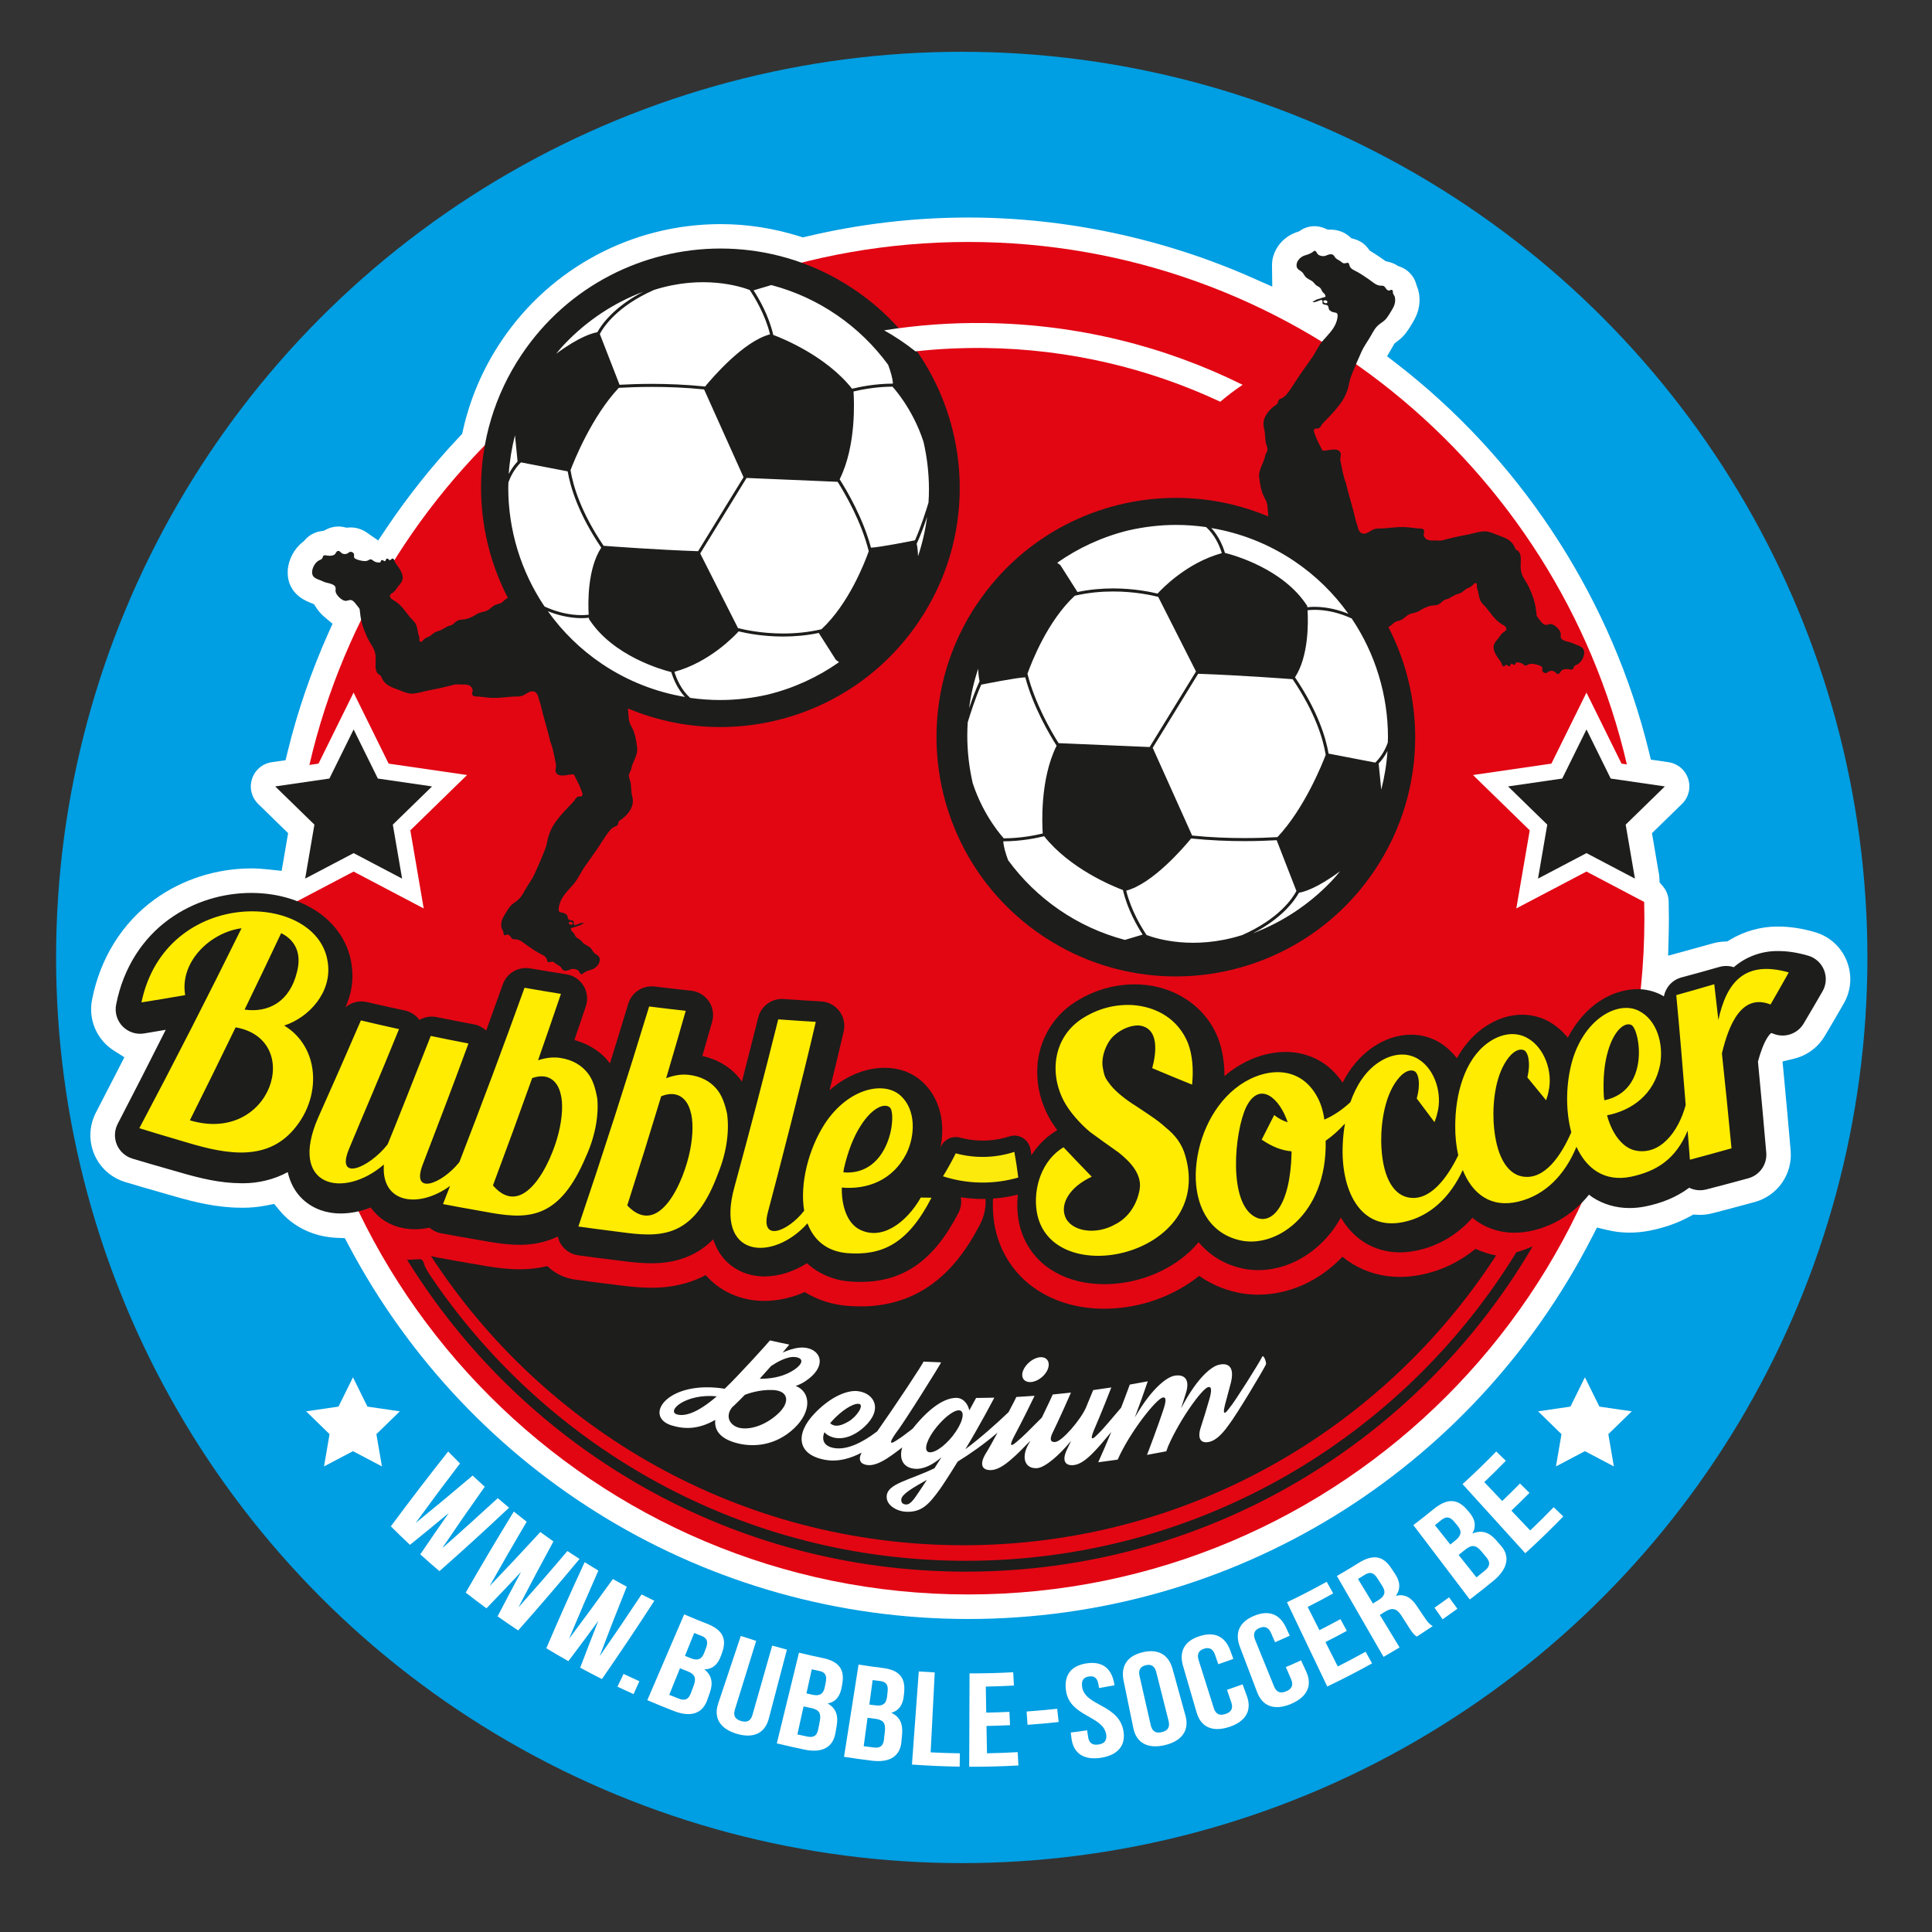 <?xml version="1.0" encoding="utf-8"?>
<!-- Generator: Adobe Illustrator 26.0.1, SVG Export Plug-In . SVG Version: 6.00 Build 0)  -->
<svg version="1.1" id="Calque_1" xmlns="http://www.w3.org/2000/svg" xmlns:xlink="http://www.w3.org/1999/xlink" x="0px" y="0px"
	 viewBox="0 0 800 800" style="enable-background:new 0 0 800 800;" xml:space="preserve">
<rect x="0" y="0" width="800" height="800" fill="#333333" stroke="none"/>
<style type="text/css">
	.st0{fill:#009EE2;}
	.st1{fill:#FFFFFF;}
	.st2{fill:#E20613;}
	.st3{fill:#1D1D1B;}
	.st4{fill:#FFEC00;}
	.st5{fill:#FCEA0D;}
</style>
<circle class="st0" cx="398.24" cy="396.46" r="375.02"/>
<path class="st1" d="M764.69,397.88c-2.34-5.81-7.13-10.14-13.14-11.89c-5.36-1.56-10.32-2.32-15.15-2.32l-0.56,0
	c-6.67,0-13.57,1.92-19.39,5.42l-1.22,0.73l-1.42,0.07c-1.55,0.07-3.11,0.33-4.63,0.76c-3.37,0.96-6.75,1.89-10.14,2.81l-8.3,2.27
	l0.2-7.58c0.07-2.64,0.11-5.29,0.11-7.94c0-2.33-0.03-4.66-0.09-6.97c-0.06-2.32-0.94-4.59-2.48-6.37l-1.29-1.49l-0.08-1.97
	c-0.03-0.81-0.12-1.49-0.27-2.1l-0.09-0.42L684.05,345l12.42-12.11c2.78-2.71,3.77-6.7,2.56-10.39c-1.2-3.69-4.33-6.34-8.18-6.9
	l-7.26-1.06l-0.9-3.68c-15.08-61.4-50.62-117.12-100.08-156.9c-1.44-1.16-2.89-2.3-4.35-3.42l-3.9-3.01l3.06-5.29l1-0.78
	c0.29-0.21,0.57-0.42,0.83-0.63c2.25-1.79,3.51-3.74,4.35-5.03l0.15-0.23c0.05-0.08,0.14-0.22,0.22-0.36l0.44-0.73
	c1.16-1.87,3.07-4.96,3.35-9.08c0.1-1.4,0.03-2.75-0.22-4.14c-0.2-1-0.44-1.79-0.77-2.55l-0.28-0.82c-0.58-2.28-1.69-3.78-2.52-4.65
	c-1.25-1.33-2.77-2.31-4.44-2.88l-0.61-0.21l-0.55-0.34c-1.04-0.64-2.2-1.11-3.45-1.39l-1.09-0.24l-2.13-1.48
	c-1.12-0.76-2.25-1.54-3.56-2.33l-0.95-0.57l-0.66-0.88c-1.45-1.94-3.43-3.29-5.71-3.92l-1.22-0.34l-0.96-0.82
	c-0.99-0.85-2.11-1.52-3.33-1.97c-1.38-0.52-2.82-0.78-4.29-0.78h-1.21l-1.14-0.49c-1.72-0.77-3.32-0.94-4.36-0.94
	c-2.09,0-4.04,0.59-5.8,1.75l-0.64,0.42l-0.73,0.24c-3.13,1.01-5.9,3.02-7.78,5.68c-1.75,2.44-2.69,5.33-2.65,8.16l0.11,8.78
	l-8.02-3.56c-36.95-16.4-77.71-25.06-117.87-25.06c-22.46,0-44.99,2.65-66.96,7.87l-1.51,0.36l-1.48-0.46
	c-10.66-3.35-21.63-5.04-32.59-5.04c-36.51,0-70.44,18.09-90.77,48.38c-7.6,11.32-12.95,23.75-15.91,36.95l-0.34,1.51l-1.06,1.13
	c-11.17,11.81-21.43,24.68-30.52,38.26l-3.19,4.77l-4.71-3.28c-2.2-1.53-4.89-2.3-7.52-2.08l-0.88,0.07l-0.86-0.2
	c-1.14-0.27-2.25-0.34-3.29-0.26c-1.08,0.08-2.7,0.36-4.39,1.26l-0.9,0.48l-1.01,0.13c-0.91,0.12-1.79,0.35-2.62,0.69
	c-1.67,0.67-3.09,1.69-4.23,3.04l-0.37,0.44l-0.46,0.36c-3.62,2.82-6,7.39-6.22,11.92c-0.18,4.24,1.27,9.99,9.2,13.15l1.67,0.66
	l0.98,1.51c0.42,0.65,0.9,1.29,1.45,1.92c0.57,0.65,1.23,1.29,2,1.94l3.25,2.73l-1.73,3.87c-7.08,15.83-12.74,32.3-16.82,48.95
	l-0.9,3.69l-5.7,0.82c-3.84,0.56-6.98,3.2-8.18,6.9c-1.2,3.69-0.22,7.68,2.56,10.39L119.3,345l-2.68,15.61l-5.27-0.58
	c-2.65-0.29-5.06-0.44-7.36-0.44c-14.44,0.01-28.69,4.61-40.12,12.94c-13.3,9.66-22.44,24.36-25.75,41.42
	c-1.3,6.54,0.68,13.28,5.3,18.05c1.11,1.15,2.36,2.17,3.73,3.03l4.35,2.75l-2.34,4.58c-3.15,6.15-6.3,12.28-9.46,18.35
	c-2.78,5.37-3.03,11.65-0.68,17.23c2.35,5.57,7.03,9.77,12.84,11.52c2.61,0.78,5.1,1.52,7.59,2.25c4.12,1.21,8.59,2.49,12.88,3.7
	c8.38,2.41,17.47,4.63,27.34,4.68l1.01,0.01c3.18,0,6.39-0.31,9.56-0.93l3.3-0.65l2.13,2.61c0.78,0.95,1.62,1.85,2.49,2.67
	c5.58,5.33,13.16,8.43,21.38,8.76l3.24,0.13l1.52,2.86c50.57,95.51,148.9,154.84,256.6,154.84c109.3,0,208.3-60.6,258.35-158.15
	l2.02-3.94l4.3,1.03c5.62,1.35,11.57,1.43,17.65,0.24c6.06-1.22,11.63-3.19,16.52-5.87l1.42-0.78l1.61,0.09
	c2.09,0.13,4.16-0.08,6.2-0.6c5.89-1.51,11.77-3.08,17.65-4.69c9.44-2.58,15.69-11.53,14.85-21.28c-0.93-10.76-1.9-21.51-2.9-32.04
	l-0.46-4.86l4.74-1.15c5.31-1.28,9.93-4.69,12.71-9.34c2.67-4.48,5.3-8.98,7.89-13.48C766.58,410.14,767.03,403.69,764.69,397.88z"
	/>
<g>
	<g>
		<path class="st2" d="M656.92,360.89l-29.04,15.26l5.55-32.33l-23.49-22.9l32.46-4.72l8.47-17.14l6.05-12.27l14.52,29.41l2.21,0.32
			c-28.83-123.96-140-216.33-272.74-216.33c-132.83,0-244.05,92.48-272.8,216.56l3.78-0.55l8.46-17.14l6.06-12.27l14.52,29.41
			l32.47,4.72l-23.49,22.91l5.54,32.34l-29.04-15.27l-25.46,13.38c-0.04,1.97-0.08,3.95-0.08,5.93
			c0,154.66,125.37,280.02,280.02,280.02c154.65,0,280.02-125.37,280.02-280.02c0-2.25-0.03-4.49-0.09-6.73L656.92,360.89z"/>
	</g>
</g>
<path class="st1" d="M409.27,253.13c28.76-42.87,86.82-54.3,129.69-25.54c42.87,28.76,54.3,86.83,25.54,129.69
	c-27.31,40.7-81.03,53.06-123.08,29.59c-2.24-1.25-4.44-2.6-6.61-4.05C391.94,354.06,380.51,296,409.27,253.13z"/>
<path class="st1" d="M375.92,254.1c-28.76,42.87-86.82,54.3-129.69,25.54c-42.87-28.76-54.3-86.83-25.54-129.69
	c27.31-40.7,81.03-53.06,123.08-29.59c2.24,1.25,4.44,2.6,6.61,4.05C393.25,153.17,404.68,211.24,375.92,254.1z"/>
<path class="st3" d="M588,527.93c-2.73,0.52-5.52,0.81-8.35,0.81l-0.13,0c-6.96-0.01-13.7-1.86-19.46-5.38
	c-1.5-0.91-2.9-1.91-4.2-2.97c-9.28,9.79-21.7,15.67-34.83,15.7c-3.91,0-7.87-0.52-11.71-1.68c-4.72-1.35-9-3.46-12.75-6.11
	c-0.54,0.43-1.08,0.84-1.62,1.25c-11.16,8.27-24.51,12.31-37.68,12.37c-9.17-0.01-18.96-2.06-27.6-7.66
	c-9.13-5.83-16.06-15.67-17.96-27.68c-0.4-2.52-0.6-5.08-0.6-7.7c0-2.64,0.24-5.35,0.69-8.07c-1.65-0.06-3.29-0.11-4.93-0.18
	c0.81,2.23,1.27,4.57,1.26,6.92c0.01,3.18-0.74,6.38-2.26,9.32c-5.46,10.57-12,19.34-20.82,25.48c-8.93,6.27-19.06,8.59-28.32,8.59
	h-0.04c-0.24,0-0.31,0-0.31,0c-1.68,0-3.27-0.07-4.73-0.16l-0.22-0.01c-6.65-0.45-12.87-2.48-18.22-5.75
	c-5.04,2.22-10.55,3.58-16.35,3.65v0c-0.27,0.01-0.44,0.01-0.52,0.01c-7.94-0.02-16.75-2.83-23.36-9.84
	c-0.26-0.28-0.52-0.56-0.77-0.84c-7.48,3.96-15.35,5.23-22.12,5.23c-0.24-0.01-0.38-0.01-0.42-0.01c-3.89,0-7.48-0.34-10.84-0.72
	c-4.2-0.51-8.54-1.05-13.35-1.67c-1.76-0.23-5.84-0.77-7.47-1c-4.34-0.6-8.31-2.58-11.38-5.57c-3.81,0.93-7.57,1.32-11.14,1.32
	c-0.13,0-0.31,0-0.56,0v0c-4.96-0.02-9.46-0.64-13.55-1.31c-4.19-0.7-8.51-1.45-13.35-2.31c-1.69-0.31-5.74-1.04-7.41-1.35
	c-0.76-0.15-1.49-0.35-2.21-0.58c46.84,72.11,128.1,119.82,220.49,119.82c92.47,0,173.77-47.78,220.6-119.98
	c-2.96-0.59-5.82-1.5-8.5-2.76C604.59,522.34,596.8,526.27,588,527.93z"/>
<path class="st3" d="M387.99,487.44c-1.2-0.02-2.39-0.03-3.58-0.05c0.7-1.07,1.35-2.2,1.96-3.36l0.12-0.25
	c2.35-4.88,3.67-10.23,3.68-15.74c0.02-6.68-2.06-14.07-7.75-19.61l0,0c-4.46-4.42-10.45-6.31-16.16-6.29
	c-7.91,0.06-15.88,3.29-22.76,9.31c2.22-8.98,4.28-17.51,5.86-24.39c0.66-2.89,0.01-5.97-1.77-8.35c-1.79-2.38-4.55-3.86-7.52-4.04
	c-5.18-0.3-10.37-0.63-15.55-1c-4.91-0.36-9.38,2.88-10.57,7.67c-2.2,8.84-4.46,17.68-6.74,26.51c-0.53-0.75-1.1-1.49-1.74-2.22
	c-3.46-3.99-8.65-7.08-14.64-8.37c1.36-4.73,2.71-9.46,4.06-14.19c0.81-2.86,0.31-5.97-1.35-8.43c-1.66-2.46-4.36-4.09-7.31-4.41
	c-5.06-0.55-10.11-1.12-15.15-1.73c-4.89-0.6-9.5,2.41-10.93,7.12c-2.49,8.24-5.03,16.48-7.59,24.71c-0.16-0.21-0.3-0.42-0.47-0.63
	c-3.27-4.16-8.31-7.48-14.24-9.04c1.59-4.66,3.16-9.32,4.73-13.98c0.94-2.82,0.6-5.95-0.95-8.49c-1.54-2.53-4.16-4.3-7.1-4.75
	c-5.03-0.79-10.06-1.6-15.07-2.46c-4.86-0.82-9.6,1.96-11.25,6.6c-2.27,6.39-4.57,12.77-6.88,19.15c-1.38-1.26-3.07-2.18-4.94-2.54
	c-5.21-0.97-10.42-1.99-15.62-3.04c-2.51-0.5-5.01-0.03-7.1,1.18c-1.46-1.98-3.61-3.39-6.04-3.91c-5.27-1.13-10.53-2.3-15.77-3.5
	c-3.23-0.74-6.47,0.17-8.84,2.2c1.81-3.93,2.92-8.3,2.93-13c0-1.55-0.13-3.13-0.37-4.7c-1.33-9.83-7.54-17.84-15.19-22.58
	c-7.69-4.84-16.86-7.07-26.34-7.1c-11.57,0.01-23.79,3.42-34.21,11.02c-10.41,7.56-18.72,19.57-21.75,35.21
	c-0.65,3.26,0.35,6.63,2.66,9.01c2.31,2.39,5.65,3.49,8.92,2.95c2.99-0.49,5.98-1,8.96-1.51c-6.54,13.02-13.18,26.01-19.9,38.96
	c-1.38,2.67-1.51,5.84-0.34,8.61c1.17,2.77,3.54,4.89,6.41,5.76c2.6,0.78,5.07,1.51,7.53,2.23c4.09,1.2,8.53,2.47,12.86,3.69
	c7.69,2.21,15.97,4.26,24.68,4.28c0.26,0.01,0.53,0.01,0.8,0.01c6.07,0,12.56-1.41,18.48-4.61c0.95,4.25,2.96,8.2,6.09,11.14
	c4.52,4.32,10.44,6.02,15.92,5.99c4.2-0.04,8.35-0.9,12.36-2.49c0.75,1.08,1.6,2.08,2.55,3c4.42,4.29,10.27,6.02,15.64,6.02
	c0.04,0,0.09,0,0.13,0c2.03-0.01,4.03-0.25,6.01-0.65c1.33,1.13,2.91,1.96,4.66,2.29c1.58,0.3,5.66,1.04,7.33,1.34
	c4.78,0.85,9.07,1.59,13.22,2.29c3.9,0.64,7.88,1.17,12.06,1.17c0.12,0,0.25,0,0.38,0c4.97,0,10.39-0.98,15.49-3.44
	c0.25,1.08,0.61,2.13,1.21,3.09c1.58,2.56,4.24,4.28,7.22,4.7c1.57,0.22,5.68,0.77,7.37,0.98c4.8,0.62,9.11,1.16,13.28,1.66
	c3.15,0.36,6.34,0.65,9.63,0.65c0.14,0,0.28,0,0.42,0c7.16,0,15.28-1.72,22.15-7.16c1.07-0.84,2.08-1.77,3.07-2.74
	c1.04,3.24,2.68,6.21,5.02,8.67c4.35,4.65,10.46,6.68,16.01,6.68c0.08,0,0.15,0,0.23,0c6.22-0.04,12.14-2.07,17.56-5.46
	c4.64,4.28,10.99,7.11,17.96,7.57l0.18,0.01c1.33,0.09,2.69,0.14,4.1,0.14c0.1,0,0.2,0,0.31,0c7.63,0,15.62-1.89,22.53-6.74
	c7.02-4.88,12.62-12.14,17.65-21.85c1.61-3.13,1.5-6.84-0.31-9.87C394.73,489.34,391.51,487.48,387.99,487.44z M755.29,401.67
	c-1.16-2.89-3.58-5.08-6.57-5.95c-4.27-1.24-8.35-1.91-12.32-1.91c-6.94-0.13-13.65,2.44-18.47,6.69c-1.9-0.63-3.96-0.68-5.94-0.12
	c-5.24,1.5-10.49,2.95-15.75,4.36c-3.8,1.02-6.54,4.13-7.27,7.84c-0.26-0.15-0.51-0.31-0.77-0.45c-3.26-1.78-6.88-2.57-10.34-2.56
	c-11.69,0.26-22.24,7.81-28.66,20.11c-2.01-2.49-4.5-4.71-7.51-6.5c-3.44-2-7.47-3.02-11.4-3.01c-5.89,0-11.48,2.15-16.27,5.63
	c-4.65,3.37-8.13,7.7-10.74,12.4c-1.83-2.35-4.03-4.49-6.75-6.26c-3.64-2.32-8-3.52-12.25-3.5c-5.54,0-10.84,1.88-15.5,4.98
	c-5.78,3.84-9.89,9.14-12.84,14.87c-2.5-3.69-5.62-6.76-9.2-8.86c-4.58-2.72-9.66-3.86-14.45-3.85c-9.12,0.07-17.33,3.71-23.95,8.92
	c-0.45,0.36-0.88,0.75-1.32,1.13c0-0.04,0-0.08,0-0.12c0-5.32-0.74-10.52-2.56-15.41l-0.1-0.25c-5.48-13.88-18.73-21.47-31.95-22.17
	c-0.95-0.06-1.73-0.07-2.47-0.07c-8.66-0.03-17.21,2.48-24.75,7.31c-10.54,6.73-15.8,18.1-15.7,29.03c0,6.33,1.61,12.63,4.66,18.36
	c1.06,1.96,2.28,3.84,3.62,5.63h0c-11.53,6.95-16.49,19.38-16.53,30.96c0,2.04,0.17,4.08,0.48,6.08c1.41,9,6.68,16.43,13.39,20.7
	c6.71,4.35,14.47,6.07,22.18,6.08c11.04-0.04,22.34-3.48,31.61-10.37c2.69-1.98,5.2-4.34,7.42-7.02c3.94,4.73,9.41,8.5,15.94,10.32
	c2.77,0.84,5.78,1.25,8.77,1.25c10.55-0.03,20.92-5.03,28.64-13.83c2.08-2.37,3.93-5.05,5.58-7.95c0.12,0.21,0.22,0.43,0.35,0.63
	c2.36,3.84,5.57,7.36,9.72,9.88c4.1,2.51,9.07,3.9,14.2,3.9h0.13c2.13,0,4.29-0.22,6.46-0.64c9.1-1.72,16.95-6.51,22.87-12.88
	c0.24-0.26,0.46-0.54,0.7-0.8c0.88,0.73,1.81,1.41,2.79,2.04c4.14,2.65,9.23,4.15,14.49,4.15h0.12c2.52,0,5.09-0.31,7.68-0.92
	c9.03-2.09,16.69-7.19,22.35-13.79c0.29-0.34,0.56-0.7,0.85-1.05c0.55,0.41,1.06,0.84,1.65,1.21c4.27,2.75,9.53,4.33,15.01,4.33
	h0.12c2.13,0.01,4.29-0.22,6.47-0.64c6.44-1.29,12.78-3.67,18.24-7.76c1.4,0.68,2.93,1.04,4.48,1.04c0.84,0,1.68-0.1,2.51-0.31
	c5.85-1.5,11.68-3.06,17.5-4.65c4.72-1.29,7.85-5.76,7.43-10.64c-1.08-12.58-2.23-25.15-3.44-37.7c1.1-4.11,2.54-7.83,3.9-9.91
	c0.72-1.14,1.34-1.73,1.57-1.88c0.15,0.02,0.45,0.09,0.95,0.29c4.62,1.87,9.95,0.07,12.5-4.22c2.64-4.44,5.25-8.9,7.82-13.36
	C756.22,407.81,756.45,404.56,755.29,401.67z"/>
<path class="st3" d="M397.41,202.1c0-31.9-15.4-63.26-43.9-82.37c-2.29-1.54-4.63-2.97-7-4.29c-15.14-8.45-31.72-12.53-48.13-12.53
	c-31.9,0-63.26,15.41-82.37,43.9c-11.37,16.92-16.82,36.14-16.82,55.12c0,15.83,3.8,31.52,11.11,45.66
	c-0.8,0.38-1.54,0.98-2.14,1.61c-0.82,0.85-2.23,0.85-3.24,1.35c-1.14,0.57-1.95,1.63-3.09,2.2c-1.48,0.73-3.17,0.68-4.57,1.64
	c-1.11,0.76-2.67,1.46-3.97,1.86c-1.02,0.36-2.13,0.19-3.17,0.47c-1.07,0.29-1.75,1.11-2.6,1.8c-0.66,0.54-1.61,0.54-2.35,0.93
	c-0.89,0.47-1.73,1.06-2.66,1.47c-0.82,0.37-1.75,0.5-2.53,0.98c-0.84,0.51-1.49,1.28-2.4,1.71c-0.81,0.36-1.54,0.62-2.16,1.26
	c-0.35,0.33-0.92,1.27-1.51,0.78c-0.42-0.36-0.2-1.1-0.25-1.56c-0.07-0.6-0.34-1.1-0.47-1.7c-0.29-1.28-0.41-2.62-0.96-3.83
	c-0.6-1.32-1.78-2.11-2.66-3.23c-0.98-1.24-1.89-2.54-2.95-3.73c-0.85-0.97-1.8-1.88-2.89-2.59c-0.78-0.51-2.22-1.09-2.28-2.19
	c-0.04-0.82,1.09-1.25,1.6-1.7c0.82-0.7,1.3-1.72,2-2.54c0.82-0.94,1.65-1.93,1.7-3.26c0.09-2.2-1.82-4.54-3.03-6.25
	c-0.33-0.45-0.29-1.11-0.69-1.52c-0.71-0.67-0.77-0.02-1.32,0.29c-0.7,0.38-0.57-0.33-1.2-0.5c-0.7-0.18-0.68,0.53-1.01,1.02
	c-0.14,0.2-1.04-0.51-1.28-0.47c-0.48,0.05-0.59,0.58-0.72,1c-1.1,0.13-2.18-0.09-3.04-0.79c-1-0.82-1.22-0.49-2.21,0.02
	c-1.14,0.59-4.19-0.19-5.2-0.83c-0.84-0.54-0.19-1.29-0.55-2.03c-0.36-0.75-1.54-1.04-2.15-0.42c-0.68,0.68-1.92,0.75-2.73,0.29
	c-0.53-0.29-0.92-1.06-1.58-1.02c-0.85,0.06-0.99,1.24-1.66,1.62c-0.78,0.42-1.7,0.44-2.58,0.37c-0.51-0.04-1.15-0.31-1.65-0.11
	c-0.51,0.2-0.42,0.65-0.64,1.05c-0.29,0.56-0.59,0.64-1.17,0.89c-1.7,0.69-3.02,3.06-3.1,4.81c-0.13,2.96,2.65,3.02,4.63,4.07
	c1.3,0.7,4.57,0.75,5.05,2.4c0.17,0.59-0.09,1.33,0.09,1.96c0.18,0.64,0.56,1.19,1,1.7c0.72,0.82,1.65,1.62,2.74,1.89
	c0.95,0.23,1.84-0.53,2.77-0.25c0.87,0.27,1.56,1.23,2.08,1.92c0.33,0.44,1.32,1.49,1.35,2l0.15,1.3c0.34,3.82,1.48,7,3.09,10.47
	c0.88,1.87,2.3,3.55,2.95,5.55c0.57,1.7,0.43,3.26,0.37,5.02c-0.05,1.47-0.04,3.84,1.54,4.59c0.75,0.37,0.89,1.11,1.25,1.8
	c1.48,2.8,4.16,3.51,6.88,4.55c2.25,0.86,3.95,1.75,6.43,1.44c1.83-0.21,3.59-0.79,5.38-1.17c1.86-0.43,3.76-0.66,5.62-1.14
	c1.25-0.35,2.55-0.54,3.8-0.91c1.07-0.29,2.14-0.67,3.27-0.53c2.14,0.24,5.02-0.65,5.96,1.99c0.27,0.76-0.36,1.64-0.05,2.31
	c0.36,0.86,1.75,0.66,2.5,0.73l3.51,0.39c3.34,0.41,6.71,0.01,10.04-0.32c1.42-0.14,2.89,0.05,4.28-0.29
	c1.66-0.4,3.06-2.18,4.88-1.93c1.65,0.22,2.03,1.95,2.35,3.28c0.18,0.72,0.51,1.4,0.68,2.11c0.3,1.21,0.59,2.45,0.9,3.66
	c0.82,3.06,1.67,6.1,2.51,9.16c0,0,0.63,2.65,0.67,2.75c1.17,2.82,1.63,6.2,2.28,9.16c0.24,1.07-0.33,2.1-0.11,3.11
	c0.42,1.74,2.53,1.7,3.94,1.55c0.46-0.04,3.46-0.68,3.66-0.28c0.95,2.01,2.21,4.1,2.93,6.21c0.21,0.63,1.09,2.28,0.13,2.73
	c-0.46,0.23-1-0.04-1.47,0.17c-0.82,0.34-1.14,1.32-1.68,1.93c-0.83,0.93-1.72,1.79-2.57,2.69c-1.72,1.82-3.42,3.71-4.89,5.74
	c-1.86,2.53-3.06,5.47-3.61,8.55c-0.34,1.92-1.04,3.47-1.78,5.25c-0.39,0.96-0.78,1.89-1.17,2.83l-2.14,4.83
	c-0.87,1.94-2.09,3.66-3.21,5.45c-1.04,1.67-1.84,3.56-3.24,5.02c-0.81,0.84-1.83,1.42-2.74,2.15c-1,0.8-1.58,1.74-2.27,2.8
	c-0.98,1.68-2.3,3.38-2.41,5.39c-0.04,0.57-0.02,1.07,0.09,1.64c0.11,0.59,0.55,1.02,0.75,1.57c0.14,0.37-0.02,1.04,0.27,1.34
	c0.45,0.48,0.78-0.03,1.25-0.1c0.88-0.1,1.29,0.64,1.73,1.26c0.56,0.78,0.92,0.73,1.84,0.74c1.92,0.04,3.38,1.57,4.89,2.59
	c1.61,1.09,3.18,2.21,4.87,3.13c1.33,0.71,2.91,1.2,3.26,2.85c0.37,1.7,1.24,0.44,2.43,0.72c0.51,0.13,0.91,0.6,1.32,0.89
	c0.62,0.42,1.36,0.71,1.9,1.23c0.43,0.46,0.69,1.24,1.31,1.47c0.94,0.37,1.96-0.13,2.82-0.47c1.01-0.39,2.65-0.09,3.3,0.64
	c0.31,0.34,0.45,0.9,0.82,1.18c0.65,0.49,0.75,0.03,1.29-0.34c0.98-0.65,1.93-0.98,3.04-1.3c1.09-0.3,2.17-1.01,2.86-1.99
	c0.53-0.73,0.83-1.58,0.73-2.51c-0.14-1.42-1.5-1.7-2.39-2.59c-0.56-0.55-0.8-1.35-1.38-1.91c-0.73-0.71-1.68-1.13-2.54-1.65
	c-0.66-0.39-1.04-1.08-1.6-1.6c-0.56-0.52-1.36-0.74-1.89-1.3c-0.35-0.39-0.55-1-0.83-1.46c-0.37-0.61-1.11-0.88-1.26-1.64
	c-0.05-0.28-0.13-0.48-0.08-0.54c0.05-0.07,0.23-0.09,0.23-0.09l1.32-0.4l2.24-0.71l0.92-0.54c0,0,0.55-0.2,0.65-0.35
	c-0.63-0.43-1.91,0.22-2.52,0.4c-0.51,0.17-1.2,0.69-1.56,0.03c-0.3-0.55,0.34-1.01-0.42-1.44c-0.57-0.33-1.39-0.1-1.86-0.67
	c-0.42-0.52-0.17-1.28-0.66-1.77c-0.32-0.29-0.93-0.7-1.37-0.81c-1.31-0.34-2.12-0.07-1.99-1.79c0.09-1.07,0.4-2.15,0.83-3.13
	c1.13-2.58,3.27-4.65,5.09-6.7c2-2.22,3.14-5.08,4.86-7.51c1.17-1.64,2.32-3.29,3.49-4.94c0.33-0.49,0.69-0.98,1.03-1.48
	c1.36-1.9,2.56-3.93,3.88-5.87c1.11-1.63,2.41-3.76,4.38-4.45c0.48-0.16,0.71-0.26,0.95-0.77c0.18-0.39,0.16-0.88,0.39-1.25
	c0.26-0.39,0.73-0.57,1.1-0.84c0.7-0.5,1.35-1.09,1.94-1.7c1.48-1.53,2.68-3.47,2.78-5.63c0.06-1.23-0.38-2.39-0.54-3.59
	c-0.18-1.34-0.16-2.69-0.36-4.03c-0.15-1.12-0.89-2.39-0.75-3.53c0.11-0.77,0.8-1.46,0.93-2.27c0.53-3.08,2.92-5.84,2.47-9.06
	c-0.46-3.28-0.81-6.04-2.52-8.96c-1.25-2.13-0.91-4.57-1.26-6.92c-0.01-0.09-0.04-0.18-0.06-0.26c12.33,5.19,25.35,7.72,38.26,7.72
	h0.03c31.89,0,63.24-15.41,82.34-43.89l-4.68-3.14l4.68,3.13C391.96,240.3,397.41,221.08,397.41,202.1z M236.87,381.91
	c0.56,0.49,0.33,0.84-0.09,0.95c-0.48,0.13-1.21-0.05-1.24-0.64C235.5,381.51,236.48,381.57,236.87,381.91z M319.39,118.04
	c19.7,5.18,36.68,17.04,48.37,33.01c0.99,2.68,1.92,5.74,1.98,7.8c-7.42,0.02-13.88,1.37-16.91,2.12
	c-10.65-13.43-28.37-20.69-32.64-22.29c-1.84-8.01-5.92-15.01-8.16-18.45L319.39,118.04z M310.43,120.07
	c1.95,2.88,6.41,10.09,8.42,18.37c-10.94,2.83-23.93,18.02-26.88,21.61c-7.87-0.82-15.46-1.09-21.99-1.1
	c-5.31,0-9.92,0.18-13.43,0.38l-8.18-21.03c1.63-3.07,7.26-11.55,22.45-18.25C291.04,113.63,306.62,118.62,310.43,120.07z
	 M307.88,197.6l-18.81,30.64c-17.09-0.58-36.1-2.01-39.13-2.24c-9.39-13.89-12.62-24.76-13.7-31.32
	c1.42-3.74,8.74-22.11,19.98-34.08c3.53-0.21,8.27-0.4,13.76-0.4c6.42,0,13.86,0.26,21.57,1.05L307.88,197.6z M231.86,144.59
	c0.33-0.37,0.66-0.76,1-1.13c0.43-0.48,0.87-0.93,1.31-1.4c8.95-9.3,19.92-16.64,32.23-21.28c-12.28,6.35-17.37,13.72-19.06,16.79
	c-1.85,0.3-7.4,1.76-17.03,8.91C230.83,145.85,231.33,145.2,231.86,144.59z M213.24,180.25l1.08,10.83
	c-1.19,1.25-2.51,2.98-3.66,5.19C211.01,190.89,211.89,185.54,213.24,180.25z M210.54,199.73c1.39-3.94,3.51-6.64,5.18-8.27
	l19.34,3.72c1.16,6.77,4.52,17.73,13.9,31.59c-5.72,8.76-5.49,22.82-5.2,27.77c-1,0.1-1.99,0.17-2.96,0.17
	c-4.75,0-9.13-1.15-12.32-2.33c-1.18-0.43-2.19-0.87-3-1.24c-9.84-14.61-15.02-31.79-15.02-49.2
	C210.46,201.2,210.52,200.47,210.54,199.73z M249.37,274.97c-9.04-6.07-16.55-13.53-22.52-21.89c3.33,1.35,8.31,2.85,13.95,2.89
	c1,0,2.02-0.07,3.05-0.18c0.03,0.36,0.05,0.55,0.05,0.55c9.91,15.44,30.64,21.11,34.06,21.95c0.84,2.78,2.52,6.89,5.66,10.3
	C271.72,286.58,260.05,282.13,249.37,274.97z M317.91,287.61c-6.45,1.47-13.05,2.25-19.69,2.25c-4.15,0-8.31-0.3-12.45-0.89
	c-3.65-3.27-5.58-7.77-6.52-10.78c14.53-3.97,24.83-14.79,26.61-16.75c3.02,0.73,9.87,2.13,18.43,2.14
	c4.54-0.01,9.55-0.4,14.74-1.49l7.07,11.11l1.33,1C338.63,280.38,328.66,284.98,317.91,287.61z M340.15,260.56
	c-5.57,1.3-10.99,1.76-15.87,1.76c-9.04,0-16.12-1.58-18.69-2.24l-15.65-30.9l19.2-31.27l37.71,1.6
	c3.21,5.08,9.83,16.53,12.88,28.74C357.95,233.27,351.35,250.15,340.15,260.56z M360.65,226.78c-3.31-12.29-9.93-23.55-12.97-28.32
	c7.02-14.04,5.97-33.17,5.74-36.35c3.05-0.74,9.2-1.98,16.22-2.01c-0.01,0.03-0.01,0.06-0.02,0.09c0,0,8.21,8.71,12.78,22.74
	c1.46,6.33,2.25,12.93,2.26,19.71c0,1.84-0.07,3.67-0.19,5.48c-0.93,3.09-3.14,10.1-5.6,15.61
	C376.77,224.15,364.46,226.59,360.65,226.78z M379.58,225.15c1.63-3.49,3.15-7.67,4.32-11.15c-0.74,5.63-2.01,11.09-3.76,16.33
	C380.1,228.74,379.96,226.88,379.58,225.15z"/>
<path class="st3" d="M387.78,305.13c0,31.9,15.4,63.25,43.89,82.37c2.29,1.54,4.63,2.97,7,4.29c15.14,8.45,31.72,12.53,48.13,12.53
	c31.9,0,63.25-15.41,82.38-43.9C580.54,343.5,586,324.28,586,305.3c0-15.83-3.8-31.53-11.11-45.66c0.8-0.38,1.54-0.98,2.14-1.61
	c0.82-0.85,2.23-0.85,3.24-1.36c1.14-0.57,1.95-1.63,3.09-2.2c1.48-0.73,3.17-0.67,4.57-1.64c1.12-0.77,2.68-1.46,3.98-1.86
	c1.02-0.36,2.13-0.19,3.17-0.47c1.07-0.29,1.76-1.11,2.6-1.8c0.66-0.54,1.61-0.54,2.35-0.93c0.89-0.47,1.73-1.06,2.65-1.46
	c0.83-0.37,1.75-0.5,2.54-0.99c0.84-0.51,1.49-1.28,2.4-1.71c0.81-0.36,1.54-0.62,2.16-1.26c0.35-0.33,0.92-1.27,1.51-0.78
	c0.41,0.36,0.2,1.1,0.25,1.56c0.07,0.6,0.34,1.1,0.48,1.7c0.29,1.28,0.41,2.63,0.96,3.83c0.6,1.32,1.78,2.11,2.66,3.23
	c0.97,1.24,1.89,2.54,2.95,3.73c0.85,0.98,1.8,1.88,2.89,2.6c0.78,0.51,2.22,1.09,2.28,2.19c0.04,0.82-1.08,1.24-1.6,1.69
	c-0.82,0.7-1.3,1.72-2,2.54c-0.82,0.95-1.65,1.93-1.7,3.26c-0.09,2.2,1.83,4.54,3.04,6.25c0.32,0.44,0.28,1.11,0.68,1.51
	c0.71,0.67,0.77,0.02,1.32-0.29c0.7-0.38,0.57,0.33,1.2,0.5c0.7,0.18,0.68-0.53,1.01-1.03c0.14-0.21,1.05,0.51,1.29,0.47
	c0.48-0.05,0.59-0.58,0.72-1c1.1-0.13,2.18,0.09,3.04,0.79c1,0.82,1.22,0.49,2.21-0.02c1.14-0.58,4.19,0.19,5.2,0.83
	c0.84,0.54,0.2,1.29,0.55,2.03c0.36,0.75,1.54,1.04,2.15,0.41c0.67-0.68,1.92-0.74,2.73-0.29c0.53,0.29,0.92,1.06,1.58,1.02
	c0.85-0.06,0.99-1.24,1.66-1.62c0.78-0.42,1.7-0.44,2.58-0.36c0.51,0.04,1.15,0.31,1.65,0.11c0.51-0.2,0.42-0.65,0.64-1.05
	c0.29-0.56,0.58-0.65,1.17-0.89c1.7-0.7,3.02-3.06,3.1-4.81c0.13-2.96-2.65-3.02-4.63-4.07c-1.3-0.7-4.57-0.75-5.05-2.4
	c-0.17-0.59,0.09-1.33-0.09-1.96c-0.18-0.63-0.56-1.19-1-1.69c-0.72-0.82-1.65-1.62-2.74-1.89c-0.95-0.23-1.84,0.53-2.77,0.25
	c-0.87-0.27-1.56-1.23-2.08-1.92c-0.33-0.44-1.32-1.49-1.35-2l-0.14-1.29c-0.34-3.82-1.48-7-3.09-10.47
	c-0.88-1.87-2.31-3.55-2.95-5.55c-0.57-1.7-0.43-3.26-0.37-5.02c0.04-1.47,0.04-3.84-1.54-4.59c-0.75-0.37-0.89-1.11-1.24-1.79
	c-1.48-2.8-4.16-3.51-6.88-4.55c-2.25-0.86-3.95-1.75-6.43-1.43c-1.83,0.21-3.59,0.79-5.38,1.17c-1.86,0.43-3.76,0.66-5.62,1.14
	c-1.26,0.35-2.55,0.55-3.81,0.91c-1.07,0.29-2.14,0.67-3.27,0.53c-2.13-0.24-5.01,0.66-5.96-1.99c-0.27-0.76,0.36-1.64,0.05-2.31
	c-0.36-0.86-1.75-0.66-2.5-0.73l-3.51-0.39c-3.33-0.41-6.71-0.01-10.04,0.32c-1.42,0.14-2.89-0.05-4.28,0.29
	c-1.66,0.4-3.07,2.17-4.88,1.93c-1.65-0.22-2.03-1.95-2.36-3.28c-0.18-0.72-0.5-1.4-0.67-2.11c-0.31-1.21-0.59-2.45-0.9-3.66
	c-0.82-3.06-1.67-6.1-2.51-9.16c0,0-0.63-2.65-0.67-2.74c-1.17-2.82-1.63-6.2-2.28-9.16c-0.24-1.07,0.33-2.1,0.11-3.11
	c-0.43-1.74-2.53-1.69-3.94-1.54c-0.46,0.04-3.46,0.68-3.66,0.28c-0.95-2.01-2.21-4.1-2.93-6.21c-0.21-0.63-1.09-2.28-0.13-2.73
	c0.46-0.23,1,0.04,1.48-0.17c0.82-0.34,1.14-1.32,1.68-1.94c0.82-0.93,1.72-1.79,2.57-2.68c1.72-1.83,3.42-3.71,4.89-5.74
	c1.86-2.53,3.07-5.47,3.61-8.55c0.34-1.92,1.04-3.48,1.79-5.25c0.38-0.96,0.78-1.89,1.17-2.83l2.13-4.83
	c0.87-1.94,2.1-3.66,3.21-5.45c1.04-1.67,1.85-3.56,3.24-5.02c0.8-0.84,1.83-1.42,2.74-2.15c1-0.8,1.58-1.74,2.27-2.8
	c0.98-1.68,2.3-3.38,2.42-5.39c0.04-0.57,0.01-1.07-0.09-1.64c-0.12-0.59-0.55-1.02-0.76-1.57c-0.14-0.37,0.03-1.04-0.27-1.34
	c-0.45-0.48-0.78,0.03-1.26,0.1c-0.87,0.1-1.29-0.64-1.72-1.26c-0.56-0.78-0.92-0.73-1.85-0.74c-1.92-0.04-3.38-1.57-4.88-2.59
	c-1.61-1.09-3.18-2.21-4.87-3.13c-1.33-0.71-2.92-1.2-3.26-2.85c-0.36-1.7-1.24-0.44-2.43-0.72c-0.51-0.13-0.91-0.6-1.32-0.89
	c-0.62-0.42-1.36-0.71-1.9-1.23c-0.43-0.46-0.69-1.24-1.31-1.47c-0.94-0.37-1.96,0.13-2.82,0.47c-1.01,0.39-2.65,0.09-3.31-0.64
	c-0.31-0.34-0.45-0.9-0.82-1.18c-0.65-0.49-0.75-0.03-1.3,0.34c-0.98,0.65-1.92,0.98-3.04,1.3c-1.09,0.3-2.17,1.01-2.86,1.99
	c-0.53,0.73-0.83,1.58-0.73,2.51c0.14,1.42,1.5,1.7,2.39,2.59c0.56,0.55,0.8,1.35,1.38,1.91c0.72,0.71,1.68,1.13,2.54,1.64
	c0.66,0.39,1.04,1.08,1.6,1.6c0.56,0.52,1.36,0.74,1.89,1.3c0.35,0.39,0.55,1,0.83,1.46c0.37,0.61,1.11,0.88,1.26,1.64
	c0.05,0.28,0.13,0.48,0.08,0.54c-0.05,0.07-0.23,0.09-0.23,0.09l-1.32,0.4l-2.24,0.71l-0.92,0.54c0,0-0.55,0.2-0.65,0.35
	c0.63,0.43,1.91-0.22,2.52-0.4c0.51-0.17,1.2-0.69,1.55-0.03c0.3,0.55-0.34,1.01,0.42,1.44c0.57,0.33,1.39,0.1,1.86,0.67
	c0.42,0.52,0.17,1.28,0.66,1.77c0.32,0.29,0.93,0.7,1.37,0.81c1.31,0.34,2.12,0.07,1.99,1.79c-0.09,1.07-0.4,2.15-0.83,3.13
	c-1.13,2.58-3.27,4.65-5.09,6.7c-2,2.22-3.14,5.08-4.86,7.51c-1.17,1.64-2.32,3.29-3.49,4.94c-0.33,0.49-0.69,0.98-1.03,1.48
	c-1.36,1.91-2.56,3.93-3.88,5.87c-1.11,1.63-2.41,3.76-4.38,4.45c-0.48,0.16-0.71,0.26-0.95,0.77c-0.18,0.39-0.16,0.88-0.39,1.25
	c-0.26,0.39-0.73,0.57-1.1,0.84c-0.69,0.5-1.35,1.09-1.93,1.69c-1.48,1.53-2.68,3.47-2.78,5.63c-0.06,1.23,0.38,2.39,0.54,3.59
	c0.18,1.34,0.16,2.69,0.36,4.02c0.15,1.12,0.89,2.39,0.75,3.53c-0.11,0.77-0.8,1.46-0.93,2.27c-0.53,3.08-2.92,5.84-2.47,9.06
	c0.46,3.28,0.8,6.04,2.51,8.96c1.25,2.13,0.91,4.57,1.26,6.91c0.02,0.09,0.04,0.18,0.06,0.26c-12.33-5.19-25.35-7.72-38.26-7.72
	h-0.03c-31.89,0-63.23,15.41-82.34,43.89l4.68,3.14L404.6,250C393.23,266.94,387.78,286.15,387.78,305.13z M548.32,125.33
	c-0.56-0.49-0.33-0.84,0.09-0.95c0.48-0.13,1.21,0.05,1.24,0.64C549.69,125.72,548.71,125.67,548.32,125.33z M465.8,389.19
	c-19.7-5.18-36.67-17.04-48.37-33.01c-0.99-2.68-1.92-5.74-1.98-7.8c7.42-0.02,13.88-1.37,16.9-2.12
	c10.65,13.42,28.37,20.69,32.64,22.29c1.85,8.01,5.92,15.01,8.16,18.45L465.8,389.19z M474.77,387.17
	c-1.95-2.88-6.41-10.09-8.43-18.37c10.94-2.83,23.93-18.02,26.88-21.61c7.88,0.82,15.46,1.09,21.99,1.1c5.31,0,9.92-0.18,13.43-0.38
	l8.18,21.03c-1.63,3.07-7.26,11.55-22.44,18.25C494.15,393.6,478.58,388.62,474.77,387.17z M477.31,309.64L496.12,279
	c17.09,0.58,36.1,2.01,39.13,2.24c9.39,13.89,12.62,24.76,13.7,31.32c-1.42,3.73-8.74,22.11-19.98,34.07
	c-3.54,0.21-8.27,0.4-13.76,0.4c-6.42,0-13.85-0.26-21.57-1.05L477.31,309.64z M553.33,362.65c-0.33,0.37-0.66,0.76-1,1.13
	c-0.43,0.48-0.87,0.93-1.3,1.4c-8.95,9.3-19.92,16.64-32.23,21.28c12.28-6.34,17.37-13.72,19.06-16.79
	c1.85-0.29,7.39-1.76,17.03-8.91C554.36,361.39,553.86,362.03,553.33,362.65z M571.95,326.98l-1.08-10.83
	c1.19-1.24,2.51-2.97,3.66-5.19C574.18,316.34,573.3,321.7,571.95,326.98z M574.65,307.5c-1.39,3.95-3.51,6.64-5.18,8.27
	l-19.34-3.72c-1.16-6.77-4.52-17.72-13.9-31.59c5.72-8.76,5.49-22.82,5.2-27.77c1-0.11,1.99-0.17,2.96-0.17
	c4.75,0,9.13,1.15,12.32,2.34c1.17,0.43,2.19,0.87,3,1.24c9.84,14.61,15.01,31.79,15.02,49.2
	C574.73,306.04,574.67,306.77,574.65,307.5z M535.82,232.27c9.04,6.07,16.55,13.53,22.52,21.89c-3.33-1.35-8.31-2.85-13.95-2.89
	c-1,0-2.02,0.07-3.05,0.18c-0.03-0.36-0.05-0.55-0.05-0.55c-9.91-15.44-30.64-21.11-34.06-21.95c-0.84-2.78-2.52-6.9-5.66-10.3
	C513.47,220.65,525.14,225.1,535.82,232.27z M467.28,219.62c6.45-1.47,13.05-2.26,19.69-2.26c4.15,0,8.31,0.3,12.45,0.89
	c3.65,3.27,5.58,7.77,6.52,10.79c-14.53,3.97-24.83,14.78-26.61,16.75c-3.02-0.73-9.87-2.13-18.43-2.14
	c-4.54,0.01-9.56,0.4-14.74,1.49l-7.07-11.12l-1.33-0.99C446.56,226.85,456.53,222.25,467.28,219.62z M445.04,246.68
	c5.57-1.3,10.99-1.76,15.87-1.76c9.04,0,16.12,1.58,18.68,2.23l15.65,30.9l-19.2,31.28l-37.71-1.61
	c-3.21-5.08-9.82-16.53-12.88-28.73C427.24,273.97,433.84,257.08,445.04,246.68z M424.54,280.46c3.32,12.29,9.93,23.55,12.98,28.32
	c-7.02,14.04-5.97,33.17-5.74,36.35c-3.05,0.74-9.2,1.98-16.22,2.01c0.01-0.03,0.01-0.06,0.02-0.09c0,0-8.21-8.71-12.79-22.74
	c-1.46-6.33-2.25-12.93-2.26-19.72c0-1.84,0.07-3.66,0.18-5.48c0.93-3.08,3.14-10.1,5.6-15.61
	C408.42,283.08,420.73,280.64,424.54,280.46z M405.61,282.09c-1.63,3.49-3.15,7.67-4.32,11.15c0.73-5.63,2.01-11.09,3.76-16.34
	C405.09,278.49,405.23,280.35,405.61,282.09z"/>
<path class="st3" d="M428.35,486.79c-0.44-3.71-1.01-7.39-1.68-11.05c-0.36-1.9-1.53-3.58-3.18-4.57c-1.66-0.99-3.69-1.22-5.54-0.62
	c-3.61,1.16-7.34,1.75-11.06,1.75c-3.15,0-6.3-0.41-9.36-1.24c-3.11-0.84-6.4,0.64-7.82,3.53c-1.5,3.05-3.15,6.04-4.97,8.95
	c-1.1,1.77-1.31,3.94-0.6,5.89c0.71,1.95,2.29,3.46,4.26,4.1c6.01,1.95,12.25,2.93,18.5,2.93c5.59,0,11.19-0.78,16.62-2.35
	C426.69,493.16,428.74,490.06,428.35,486.79z"/>
<path class="st3" d="M627.9,518.53c-47,76.62-131.49,127.76-227.96,127.76c-91.85,0-172.85-46.34-220.96-116.92
	c-0.19-0.26-0.38-0.52-0.55-0.79c-0.03-0.04-0.06-0.09-0.09-0.13l0.01,0c-1.23-1.89-2.54-3.88-3.02-6.03
	c-0.32-0.19-0.2-0.42-0.5-0.62l-0.65-0.43l-0.77,0.06c-0.24,0.02-0.58,0.02-0.98,0.04l-3.87,0.2l2.08,3.26
	c48.23,75.66,132.91,125.86,229.31,125.86c99.96,0,187.31-53.99,234.5-134.37l0.18-0.31C632.51,517.02,630.26,517.83,627.9,518.53z"
	/>
<polygon class="st3" points="146.43,302.05 156.46,322.38 178.9,325.64 162.66,341.46 166.5,363.81 146.43,353.26 126.36,363.81 
	130.19,341.46 113.96,325.64 136.4,322.38 "/>
<polygon class="st3" points="656.93,302.05 666.96,322.38 689.39,325.64 673.16,341.46 676.99,363.81 656.93,353.26 636.86,363.81 
	640.69,341.46 624.46,325.64 646.89,322.38 "/>
<path class="st1" d="M407.79,144.1c34.86,0.43,67.86,8.37,97.5,22.25c2.95-2.51,6.04-4.86,9.26-7.01
	c-32.17-15.94-68.33-25.1-106.63-25.58c-14.24-0.18-28.2,0.87-41.81,3.02c4.55,2.56,8.88,5.46,12.96,8.7
	C388.49,144.46,398.07,143.98,407.79,144.1z"/>
<path class="st1" d="M329.49,573.89c1.36-0.48,2.69-1.11,3.9-1.9c9.04-5.96,6.87-12.72,0.51-13.86c-3.17-0.58-6.83,0.63-9.82,1.94
	c1.7-2,2.76-3.31,2.76-3.31c-2.68-0.54-5.36-1.12-8.03-1.72c0.09,0.05-12.76,14.34-18.73,20.01c-23.55-3.77-33.84,11.25-22.17,15.13
	c5.29,1.63,11.07,1.88,18.27-2.24c-0.42,3.7,1.34,7.83,9.55,9.78c6.42,1.52,15.39,0.98,23.14-6.31
	C336.2,584.44,335.77,576.37,329.49,573.89z M280.27,585.66c-4.4-1.41,3.66-8.74,16.53-7.47
	C288.58,585.33,283.29,586.58,280.27,585.66z M321.95,585.59c-5.38,4.87-11.79,6.61-15.85,5.63c-3.78-0.9-6.06-4.66-2.91-8.52
	c0.6-0.55,1.26-1.13,1.88-1.77c0.66-0.58,1.83-1.83,3.36-3.37c1.18-0.46,6.02-2.22,11.52-1.99
	C326.65,575.82,327.34,580.75,321.95,585.59z M325.52,568.98c-4.19,1.79-8.83,1.98-10.93,1.91c1.58-1.73,3.21-3.54,4.69-5.24
	c1.96-1.33,6.84-4.35,10.4-3.67C334.16,562.82,331.11,566.54,325.52,568.98z M426.85,572.28c2.86-0.18,6.07-2.66,7.08-5.51
	c1.01-2.85-0.43-4.98-3.25-4.77c-2.78,0.22-5.87,2.67-7.02,5.49C422.56,570.31,423.98,572.46,426.85,572.28z M522.62,561.82
	c-0.99,2.27-11.59,18.99-13.27,20.85c-0.95,1.29-1.87,2.56-2.36,2.27c-0.53-0.23,0.15-2.98,0.55-4.35c1.12-4.09,1.51-5.61,2.13-7.98
	c1.79-7.31-1.67-8.38-5.22-7.42c-2.29,0.61-8.27,4.27-15.39,18.01c0.8-2.58,1.2-3.92,1.83-5.82c2.39-7-1.22-8.46-4.85-7.66
	c-2.25,0.49-8.39,3.85-16.14,17.22c1.88-4.98,3.67-9.97,5.36-14.96c-2.48,0.47-4.96,0.92-7.44,1.35c-1.16,3.2-2.37,6.39-3.61,9.58
	c-3.92,4.7-8.32,9.78-9.35,10.68c-1.16,1.15-2.23,2.29-2.68,1.93c-0.44-0.31,0.6-2.94,1.18-4.24c1.73-3.89,6.88-16.76,6.82-16.77
	c-2.5,0.39-5.01,0.76-7.52,1.1c0,0-1.3,3.22-3.05,7.39c-2.27,5.03-9.83,13.89-12.68,14.1c-2.9,0.24-1.63-2.72-0.99-3.99
	c1.9-3.81,7.58-16.44,7.52-16.46c-2.51,0.28-5.03,0.54-7.55,0.78c0.06,0.01-2.11,4.61-4.51,9.57c-4.19,4.26-8.76,8.75-9.84,9.54
	c-1.25,1.06-2.41,2.1-2.82,1.71c-0.41-0.34,0.83-2.88,1.52-4.13c2.04-3.73,8.2-16.14,8.14-16.15c-2.52,0.19-5.04,0.35-7.56,0.49
	c0.06,0.01-1.33,2.71-3.22,6.28c-5.21,4.99-11.83,10.84-17.89,15.35c6.17-10.16,11.99-21.34,11.99-21.34
	c-2.52,0.06-5.03,0.1-7.54,0.12c-0.93,1.72-1.87,3.44-2.82,5.15c-0.53-2.71-2.52-5.15-5.28-5.19c-4.26-0.06-10.32,3.03-17.85,12.35
	c-0.11,0.13-0.2,0.26-0.3,0.39c-2.82,2.18-5.17,3.94-5.92,4.35c-1.37,0.9-2.64,1.79-3.01,1.35c-0.37-0.39,1.17-2.76,2.01-3.92
	c2.74-3.37,18.94-29.14,18.65-29.23c-2.43-0.08-4.86-0.18-7.29-0.31c0.36,0.13-11.74,18.39-19.13,28.87
	c-6.25,4.79-12.46,7.68-17.51,6.97c-4.34-0.6-5.73-3.16-4.35-6.6c0.61,0.69,1.38,1.3,2.43,1.72c4.15,1.83,9.42,0.35,14.16-4
	c7.83-7.32,3.99-13.94-2.81-14.73c-4.17-0.49-11.06,2.12-17.79,9.16c-8.3,8.59-7.48,17.54,5.08,19.41
	c4.72,0.68,9.64-0.64,14.35-3.11c-1.68,3.14-0.38,4.87,2.48,5.16c2.14,0.22,5.04-0.59,9.74-3.92c1-0.66,2.63-1.89,4.55-3.39
	c-1.47,5.1,0.69,8.57,5.46,8.85c3.75,0.21,7.65-2.03,10.81-4.79c-0.96,1.52-1.92,3.04-2.9,4.56c-10.55,5.06-19.37,6.33-19.78,11.47
	c-0.33,3.97,4.42,6.33,7.74,6.53c6.79,0.4,9.77-3.11,14.3-9.34c0.93-1.28,3.93-5.85,7.36-11.41c5.32-3.32,11-7.29,16.51-12
	c-2.14,3.94-4.1,7.45-4.92,8.69c-2.82,4.73-1.3,6.89,2.1,6.83c2.15-0.05,4.92-1.19,9.18-5.07c1.43-1.21,4.19-3.95,7.21-7.07
	c-0.44,0.84-0.8,1.52-1.06,1.97c-2.59,4.89-1.32,9.68,3.83,9.36c3.34-0.21,9.34-5.47,14.12-11.33c-0.75,1.58-1.34,2.77-1.63,3.43
	c-2.43,4.95-0.73,6.97,2.65,6.64c2.14-0.22,4.81-1.59,8.75-5.81c1.36-1.36,4-4.45,6.86-7.92c-1.74,4.2-3.53,8.39-5.41,12.56
	c2.69-0.34,5.37-0.71,8.05-1.1c5.18-11.63,15.97-25.1,18.66-25.71c1.62-0.33,1.41,1.7,0.11,5.5c-1.47,4.6-6.57,18.26-6.63,18.25
	c2.67-0.47,5.34-0.97,8-1.49c0,0,0.31-0.84,0.78-2.14c4.95-11.33,14.02-23.74,16.52-24.43c1.61-0.41,1.55,1.66,0.38,5.54
	c-1.25,4.23-2.09,7.12-3.34,10.9c-1.75,5.23,0.21,7.01,3.54,6.21c2.05-0.5,4.63-2.25,7.94-6.95c3.35-4.32,14.74-23.4,15.44-25.11
	C524.53,564.38,523.27,560.66,522.62,561.82z M344.22,588.74c3.89-4.41,8.89-7.73,11.38-7.44c2.45,0.28-0.73,5.25-4.18,7.27
	c-2.51,1.46-5.52,2.78-7.68,0.73C343.92,589.1,344.09,588.95,344.22,588.74z M381.92,615.65c-2.92,4.24-4.6,7.45-6.78,7.32
	c-1.12-0.07-2.04-0.58-1.94-2.07c0.13-2.08,4.29-4.58,10.62-8.15C383.19,613.72,382.56,614.69,381.92,615.65z M395.78,592.82
	c-3.22,4.83-8.09,8.67-10.72,8.55c-2.63-0.11-1.86-4.05,1.49-8.8c3.4-4.74,8.01-8.61,10.47-8.59
	C399.52,584.01,399.05,587.98,395.78,592.82z"/>
<path class="st4" d="M129.08,440.95c-1.36-6.59-5.18-12.55-11.41-16.29c10.4-3.37,19.85-13.91,18.07-26.02
	c-3.88-29.78-67.12-31.76-77.17,16.43c6.07-0.95,12.1-1.96,18.11-3.02c-2.37-13.85,10.48-25.99,23.33-27.68
	c-13.68,27.77-27.78,55.37-42.31,82.79c2.54,0.79,4.98,1.53,7.4,2.27c4.01,1.22,8.39,2.52,12.65,3.75
	c16.63,4.99,33.67,7.88,44.93-6.78C128.53,458.98,130.84,449.43,129.08,440.95z M78.62,463.9c6.4-12.8,12.72-25.63,18.95-38.5
	C126.12,430.41,112.36,473.99,78.62,463.9z M101.28,418.06c5.11-10.53,10.16-21.09,15.14-31.66c5.31,2.59,8.74,7.81,6.54,16.14
	C119.99,414.69,111.27,419.48,101.28,418.06z M247.32,454.89c-0.75-4.18-1.79-7.86-4.03-10.63c-2.44-3.08-6.04-5.38-11.2-6.18
	c-3.16-0.5-6.23-0.04-9.29,0.95c3.2-9.15,6.36-18.32,9.47-27.49c-5.03-0.81-10.05-1.65-15.07-2.53
	c-8.69,24.16-17.69,48.22-26.99,72.21c-7.41,9.23-20.1,13.86-15.18,1.03c5.64-14.78,11.29-29.3,18.95-50.16
	c-5.21-1.01-10.42-2.05-15.62-3.13c-16.59,42.3-17.39,43.62-17.85,44.9c-7.67,9.79-21.74,15.68-15.96,1.82
	c5.77-13.99,12.33-28.92,20.67-49.54c-5.27-1.16-10.53-2.37-15.78-3.61c-5.79,13.42-11.67,26.81-17.66,40.17
	c-12.61,28.8,10.44,34,27.18,19.5c-1.22,16.17,14.4,18.33,27.41,8.86c-0.98,2.5-1.94,5.01-2.93,7.52c1.49,0.29,5.58,1.05,7.19,1.35
	c4.71,0.87,8.93,1.62,13.03,2.33c15.87,2.74,28.26,1.96,38.89-23.16C246.32,470.92,248,462.18,247.32,454.89z M231.3,469.13
	c-3.08,12.71-14.62,36.32-27.18,21.73c5.53-14.79,10.95-29.61,16.25-44.45c6.57-2.32,10.58,1.16,11.8,6.66
	C233.18,456.76,232.87,462.84,231.3,469.13z M296.53,450.69c-2.58-2.95-6.29-5.07-11.47-5.63c-3.18-0.34-6.22,0.27-9.22,1.41
	c2.75-9.3,5.45-18.6,8.11-27.92c-5.05-0.56-10.1-1.15-15.15-1.79c-9.29,30.47-19.06,60.85-29.3,91.11c1.5,0.21,5.61,0.78,7.23,0.99
	c4.74,0.64,8.98,1.18,13.1,1.69c15.96,1.96,28.28,0.57,37.66-25.04c3.35-8.34,4.6-17.14,3.57-24.4
	C300.12,456.97,298.9,453.35,296.53,450.69z M285.78,476.12c-2.45,12.85-12.81,36.99-26.05,23.03c4.8-15.04,9.48-30.11,14.05-45.2
	c6.43-2.64,10.61,0.64,12.09,6.08C287.06,463.67,287.05,469.75,285.78,476.12z M355.51,508.88c-5.25-3.04-7.11-10.68-6.93-17.13
	c10.54,0.9,21.02-2.96,26.72-14.01c3.82-7.86,3.84-18.07-2.05-23.74c-6.61-6.6-21.87-3.81-31.85,11.52
	c-6.64,10.41-10.27,24.65-8.41,35.82c-6.79,8.69-18.22,13.12-15.08,0.83c4.06-15.21,14.71-56.43,19.89-79.04
	c-5.19-0.31-10.37-0.66-15.55-1.04c-5.78,23.18-11.82,46.32-18.13,69.4c-8.23,29.49,15.88,31.18,30.24,15.06
	c2.54,6.79,7.81,11.64,16.6,12.36c14.29,1.02,24.87-3.73,34.75-22.96c-1.48-0.02-2.95-0.04-4.43-0.07
	C375.34,506.29,364.93,514.11,355.51,508.88z M349.43,483.98c1.69-7.46,4.13-13.42,6.82-17.61c4.63-7.49,9.91-9.86,12.24-7.78
	c2.9,2.74,0.09,28.37-19.24,26.87C349.26,485.04,349.41,484.51,349.43,483.98z M468.84,416.16c-7.38-0.34-14.37,1.51-20.87,5.7
	c-11.63,7.62-13.66,22.3-7.43,34.09c2.29,4.36,6.67,9.31,10.8,12.76c4.12,3.04,6.99,5.06,11.92,8.56
	c4.56,3.66,10.31,9.22,8.42,16.35c-1.45,6.42-5.28,10.97-9.65,13.22c-8.36,4.9-18.85,3.01-21.03-3.26
	c-1.91-5.2,1.84-12.02,11.06-16.33c-3.93-4.04-7.83-8.11-11.68-12.19c-8.87,5.28-12.67,16.78-11.08,26.71
	c5.49,33.06,73.46,18.66,61.57-23c-1.39-5.15-4.35-8.83-8.06-11.8c-3.63-3.37-8.26-6.16-12.62-9.12c-3.98-2.44-8.21-5.85-10.24-8.43
	c-2.29-2.97-2.67-3.5-3.35-7.64c-0.68-4.14,1.48-10.17,4.79-13.05c3.1-2.73,6.83-4.18,10.08-4.12c8.86,0.88,7.24,11.77,5.64,17.69
	c5.47,2.32,10.97,4.59,16.51,6.82c0.65-6.4,0.13-12.3-1.68-17.14C487.92,422.07,479.1,416.86,468.84,416.16z M711.54,422.33
	c-0.55-4.93-1.12-9.86-1.7-14.78c-5.23,1.54-10.48,3.04-15.73,4.5c1.42,15.15,2.7,30.33,3.9,45.51
	c-3.04,11.28-10.79,21.12-21.09,18.79c-5.92-1.46-9.85-8.27-11.47-14.52c10.44-2.07,19.52-8.72,21.96-20.93
	c1.51-8.62-1.3-18.44-8.59-22.22c-8.23-4.49-22.23,2.46-27.61,19.96c-2.82,9.5-3.09,20.83-0.57,30.21
	c-4.09,9.37-11.03,20.14-20.49,18.27c-6.14-1.23-10.84-8.55-11.68-22.5c-0.45-8.69,0.87-20.18,6.43-26.96
	c2.14-2.64,4.51-3.55,6.14-2.8c1.63,0.76,2.9,4.89,1.41,11.26c2.57,3.17,5.15,6.33,7.76,9.48c0.37-1.19,0.76-2.23,0.98-3.52
	c1.95-8.15-1.59-18.24-8.66-22.21c-4.87-2.8-10.99-2.06-16.6,2.07c-9.51,6.97-13.35,21.19-13.35,34.32
	c-0.04,4.19,0.39,8.3,1.25,12.11c-4.47,9.18-11.83,19.62-21.18,17.36c-6.07-1.49-10.45-9-10.72-22.97
	c-0.09-8.7,1.7-20.12,7.53-26.67c2.25-2.55,4.65-3.36,6.24-2.54c1.59,0.82,2.69,5,0.94,11.3c2.43,3.28,4.88,6.54,7.34,9.8
	c0.42-1.17,0.86-2.2,1.12-3.48c2.28-8.06-0.82-18.29-7.71-22.56c-4.75-3-10.88-2.52-16.64,1.37c-5.42,3.64-9.2,9.59-11.58,16.41
	c-3.12,2.91-6.83,5.52-10.79,7.21c-0.48-3.6-1.5-6.72-2.79-9.13c-7.75-14.69-23.79-12.06-34.08-3.76
	c-10.26,8.2-16.1,22.29-16.38,35.42c-0.21,12.43,4.92,23.66,17,27.11c15.43,4.68,37.49-9.98,36.8-40.89
	c2.71-1.86,5.38-4.26,7.99-7.1c-0.49,2.8-0.79,5.65-0.91,8.45c-0.93,18.57,6.81,35.97,24.84,32.38
	c11.27-2.21,19.66-10.39,24.85-21.59c3.9,9.71,11.51,15.87,23.08,13.06c11.2-2.69,19.28-11.23,24-22.68
	c4.09,8.93,11.49,14.63,22.52,12.4c10.82-2.31,18.58-7.31,23.52-19.08c0.31,4.01,0.64,8.02,0.93,12.03
	c5.75-1.53,11.49-3.11,17.23-4.72c-1.25-13.12-2.57-26.22-3.97-39.31c2.95-12.47,8.42-24.9,20.13-20.25
	c2.55-4.42,5.07-8.85,7.55-13.28C722.52,397.51,714.95,406.61,711.54,422.33z M520.04,504.08c-11.73-5.58-8.89-35.47-4.01-45.71
	c5.65-11.27,14.03-3.3,17.16,6.34c-1.9-0.59-3.83-1.58-5.57-3c-1.71,3.4-3.44,6.8-5.18,10.19c4.48,3.03,8.33,4.48,12.31,4.83
	c0.02,0.13,0.05,0.4,0.06,0.53C534.32,499.68,526.4,507.22,520.04,504.08z M664.12,454.13c-0.44-7.64,0.26-14.04,1.7-18.82
	c2.4-8.48,6.84-12.25,9.68-10.9c3.57,1.82,7.97,27.23-11.15,31.19C664.25,455.2,664.24,454.65,664.12,454.13z"/>
<g>
	<path class="st5" d="M390.47,487.08c1.92-3.1,3.68-6.28,5.28-9.51c7.96,2.16,16.39,1.96,24.27-0.6c0.65,3.51,1.19,7.06,1.62,10.62
		C411.45,490.53,400.59,490.36,390.47,487.08z"/>
</g>
<g>
	<path class="st1" d="M185.83,626.5c-5.32,4.44-10.67,8.83-16.07,13.19c-2.67-2.5-5.31-5.06-7.92-7.67
		c7.75-10.47,15.67-20.8,23.74-30.98c1.62,1.67,3.25,3.32,4.9,4.94c-6.22,8.13-12.35,16.35-18.38,24.65
		c7.95-6.46,15.82-13,23.6-19.62c1.66,1.56,3.33,3.1,5.02,4.62c-5.96,8.4-11.83,16.88-17.61,25.43c7.76-6.81,15.42-13.71,23-20.7
		c1.55,1.33,3.12,2.65,4.69,3.94c-9.46,8.91-19.07,17.67-28.84,26.28c-2.67-2.27-5.31-4.59-7.93-6.96
		C177.92,637.88,181.85,632.17,185.83,626.5z"/>
	<path class="st1" d="M215.75,650.91c-4.73,5.06-9.5,10.08-14.32,15.06c-2.89-2.12-5.75-4.28-8.58-6.5
		c6.47-11.31,13.1-22.5,19.91-33.56c1.76,1.43,3.54,2.83,5.33,4.21c-5.22,8.81-10.33,17.69-15.35,26.64
		c7.09-7.39,14.08-14.85,21-22.38c1.79,1.32,3.6,2.62,5.42,3.9c-4.93,9.05-9.76,18.15-14.5,27.32c6.86-7.71,13.63-15.49,20.29-23.35
		c1.67,1.11,3.34,2.21,5.02,3.28c-8.3,9.99-16.77,19.86-25.41,29.6c-2.86-1.9-5.7-3.84-8.52-5.84
		C209.24,663.14,212.47,657.01,215.75,650.91z"/>
	<path class="st1" d="M247.75,671.17c-4.09,5.59-8.22,11.15-12.4,16.68c-3.07-1.73-6.11-3.51-9.13-5.34
		c5.11-11.98,10.4-23.86,15.87-35.64c1.88,1.18,3.78,2.34,5.68,3.48c-4.16,9.36-8.2,18.77-12.14,28.24
		c6.14-8.19,12.19-16.44,18.15-24.74c1.91,1.08,3.82,2.14,5.74,3.17c-3.85,9.56-7.59,19.16-11.23,28.81
		c5.89-8.47,11.68-17.01,17.36-25.61c1.76,0.89,3.53,1.77,5.3,2.63c-7.05,10.91-14.29,21.71-21.7,32.41
		c-3.02-1.52-6.03-3.09-9.01-4.71C242.69,684.07,245.2,677.61,247.75,671.17z"/>
	<path class="st1" d="M264.75,696.17c-0.8,1.78-1.61,3.56-2.41,5.34c-2.23-1.01-4.45-2.04-6.66-3.09c0.84-1.76,1.68-3.52,2.52-5.28
		C260.37,694.17,262.56,695.18,264.75,696.17z"/>
	<path class="st1" d="M299.06,684.17c-0.15,0.43-0.31,0.87-0.46,1.3c-1.32,3.75-3.49,5.69-6.91,5.79c3.14,2.5,3.6,5.75,2.25,9.61
		c-0.35,0.99-0.69,1.98-1.04,2.97c-1.95,5.63-6.72,7.42-13.81,4.68c-3.7-1.44-7.39-2.94-11.05-4.51
		c5.09-11.84,10.17-23.69,15.26-35.53c3.12,1.34,6.25,2.62,9.4,3.85C299.17,674.83,301.03,678.52,299.06,684.17z M287.45,676.19
		c-1.27,3.16-2.55,6.32-3.82,9.48c0.86,0.34,1.71,0.68,2.57,1.02c2.46,0.96,4.32,0.59,5.4-2.3c0.25-0.67,0.51-1.34,0.76-2.02
		c0.97-2.58,0.41-4.09-1.85-4.97C289.49,677,288.47,676.6,287.45,676.19z M281.56,690.79c-1.48,3.67-2.96,7.34-4.44,11.01
		c1.32,0.53,2.65,1.06,3.97,1.57c2.34,0.91,3.94,0.5,4.95-2.19c0.39-1.05,0.79-2.1,1.18-3.16c1.26-3.37,0.36-4.87-2.68-6.05
		C283.54,691.58,282.55,691.19,281.56,690.79z"/>
	<path class="st1" d="M313.12,679.45c-2.94,9.5-5.89,19-8.83,28.49c-0.82,2.63,0.3,4.03,2.57,4.7c2.27,0.67,3.97,0.12,4.72-2.54
		c2.72-9.56,5.45-19.13,8.17-28.69c2.02,0.57,4.05,1.13,6.09,1.66c-2.49,9.49-4.98,18.98-7.47,28.48c-1.54,5.98-6.16,8.49-13.3,6.38
		c-7.13-2.13-9.64-6.76-7.66-12.6c3.11-9.31,6.22-18.62,9.34-27.92C308.86,678.11,310.99,678.79,313.12,679.45z"/>
	<path class="st1" d="M348.79,697.16c-0.08,0.45-0.16,0.91-0.24,1.36c-0.68,3.91-2.49,6.19-5.82,6.86c3.47,1.95,4.45,5.07,3.75,9.1
		c-0.18,1.03-0.36,2.07-0.54,3.1c-0.99,5.87-5.38,8.42-12.75,6.91c-3.85-0.8-7.7-1.66-11.53-2.59c3.06-12.52,6.12-25.04,9.18-37.56
		c3.26,0.79,6.53,1.53,9.8,2.21C347.38,687.93,349.8,691.26,348.79,697.16z M336.14,691.23c-0.74,3.33-1.47,6.65-2.21,9.98
		c0.89,0.2,1.78,0.39,2.68,0.58c2.56,0.54,4.31-0.14,4.91-3.17c0.14-0.7,0.28-1.41,0.42-2.11c0.53-2.71-0.26-4.1-2.61-4.59
		C338.27,691.69,337.2,691.46,336.14,691.23z M332.74,706.6c-0.85,3.86-1.71,7.73-2.56,11.59c1.38,0.3,2.76,0.6,4.14,0.88
		c2.44,0.5,3.93-0.17,4.48-2.99c0.22-1.1,0.43-2.2,0.65-3.31c0.69-3.53-0.44-4.86-3.6-5.52
		C334.81,707.05,333.77,706.83,332.74,706.6z"/>
	<path class="st1" d="M374.41,700.54c-0.04,0.46-0.08,0.92-0.13,1.38c-0.36,3.96-1.97,6.38-5.22,7.31c3.61,1.65,4.84,4.68,4.49,8.76
		c-0.09,1.05-0.19,2.09-0.28,3.14c-0.5,5.93-4.65,8.84-12.11,7.95c-3.9-0.47-7.79-1.02-11.67-1.62c2.01-12.73,4.01-25.46,6.02-38.19
		c3.3,0.52,6.61,0.98,9.92,1.39C372.24,691.47,374.93,694.59,374.41,700.54z M361.34,695.69c-0.46,3.38-0.91,6.75-1.37,10.13
		c0.9,0.12,1.8,0.24,2.71,0.35c2.59,0.32,4.28-0.49,4.62-3.57c0.08-0.71,0.16-1.43,0.24-2.14c0.31-2.75-0.59-4.06-2.97-4.36
		C363.49,695.97,362.42,695.83,361.34,695.69z M359.23,711.29c-0.53,3.92-1.06,7.84-1.59,11.77c1.39,0.19,2.79,0.37,4.19,0.54
		c2.46,0.3,3.9-0.5,4.21-3.35c0.12-1.12,0.25-2.23,0.37-3.35c0.39-3.57-0.84-4.8-4.04-5.2
		C361.33,711.56,360.28,711.43,359.23,711.29z"/>
	<path class="st1" d="M380.44,692.11c2.2,0.16,4.41,0.3,6.62,0.41c-0.57,11.03-1.13,22.06-1.7,33.09c4.03,0.21,8.06,0.34,12.1,0.4
		c-0.03,1.84-0.06,3.68-0.08,5.52c-6.59-0.1-13.18-0.39-19.76-0.87C378.55,717.82,379.5,704.97,380.44,692.11z"/>
	<path class="st1" d="M408.38,709.16c3.2-0.06,6.39-0.16,9.59-0.32c0.09,1.84,0.18,3.68,0.27,5.52c-3.25,0.16-6.5,0.26-9.75,0.32
		c0.07,3.77,0.14,7.55,0.21,11.32c4.23-0.08,8.47-0.23,12.7-0.47c0.1,1.84,0.21,3.68,0.31,5.51c-6.79,0.38-13.59,0.56-20.38,0.53
		c0.05-12.89,0.1-25.77,0.14-38.66c6.03,0.02,12.05-0.13,18.07-0.47c0.1,1.84,0.21,3.68,0.31,5.51c-3.88,0.22-7.77,0.36-11.65,0.43
		C408.25,701.98,408.32,705.57,408.38,709.16z"/>
	<path class="st1" d="M425.09,708.7c4.23-0.3,8.45-0.68,12.67-1.14c0.2,1.83,0.41,3.66,0.61,5.49c-4.29,0.47-8.59,0.86-12.89,1.16
		C425.35,712.37,425.22,710.53,425.09,708.7z"/>
	<path class="st1" d="M449.81,688.78c6.35-1.01,10.27,1.79,11.46,7.87c0.08,0.4,0.15,0.8,0.23,1.19c-2.13,0.41-4.26,0.79-6.4,1.15
		c-0.09-0.53-0.18-1.05-0.27-1.58c-0.47-2.72-1.85-3.55-3.97-3.21c-2.12,0.34-3.18,1.55-2.78,4.28c1.1,7.96,14.88,7.15,17.05,17.9
		c1.19,6.06-1.89,10.3-9.19,11.47c-7.3,1.14-11.54-1.96-12.27-8.09c-0.1-0.79-0.2-1.57-0.29-2.36c2.26-0.28,4.52-0.58,6.78-0.91
		c0.13,0.91,0.27,1.82,0.4,2.73c0.39,2.73,2,3.51,4.32,3.15c2.32-0.36,3.61-1.6,3.15-4.32c-1.39-7.74-15.37-7.2-16.66-18.26
		C440.6,693.64,443.45,689.77,449.81,688.78z"/>
	<path class="st1" d="M465.24,695.87c-1.22-6.07,1.57-10.2,7.9-11.71c6.32-1.52,10.7,0.89,12.38,6.85
		c1.78,6.46,3.57,12.92,5.35,19.38c1.67,5.94-1.28,10.48-8.48,12.22c-7.22,1.72-11.89-1-13.1-7.05
		C467.94,709,466.59,702.43,465.24,695.87z M476.51,714.4c0.61,2.69,2.29,3.39,4.59,2.84c2.29-0.55,3.47-1.93,2.79-4.61
		c-1.7-6.75-3.41-13.49-5.11-20.24c-0.68-2.68-2.25-3.36-4.34-2.86c-2.09,0.5-3.18,1.82-2.57,4.51
		C473.41,700.83,474.96,707.61,476.51,714.4z"/>
	<path class="st1" d="M514.54,697.45c0.59,1.61,1.17,3.22,1.76,4.83c2.14,5.79-0.25,10.49-7.33,12.82
		c-7.08,2.3-11.78-0.08-13.48-6.01c-1.88-6.43-3.76-12.87-5.63-19.3c-1.71-5.96,0.57-10.25,6.79-12.27
		c6.21-2.04,10.62,0.06,12.76,5.87c0.43,1.18,0.86,2.35,1.29,3.53c-2.07,0.75-4.15,1.49-6.24,2.2c-0.45-1.31-0.89-2.61-1.34-3.92
		c-0.9-2.61-2.52-3.16-4.58-2.49c-2.06,0.67-3.04,2.08-2.21,4.71c2.1,6.64,4.19,13.27,6.29,19.91c0.83,2.63,2.55,3.14,4.8,2.4
		c2.25-0.74,3.34-2.17,2.44-4.78c-0.6-1.74-1.19-3.48-1.79-5.23C510.24,698.99,512.39,698.23,514.54,697.45z"/>
	<path class="st1" d="M538.74,687.51c0.71,1.56,1.43,3.11,2.14,4.67c2.6,5.6,0.56,10.49-6.35,13.4c-6.92,2.88-11.8,0.89-13.98-4.89
		c-2.38-6.26-4.77-12.53-7.15-18.79c-2.18-5.8-0.23-10.27,5.84-12.8c6.06-2.55,10.64-0.82,13.25,4.8c0.52,1.14,1.04,2.28,1.57,3.41
		c-2.02,0.93-4.04,1.83-6.08,2.71c-0.55-1.27-1.1-2.53-1.65-3.8c-1.1-2.53-2.78-2.95-4.78-2.11c-2.01,0.84-2.88,2.33-1.84,4.89
		c2.62,6.45,5.24,12.9,7.86,19.34c1.04,2.56,2.8,2.92,5,2c2.2-0.92,3.17-2.44,2.07-4.97c-0.73-1.69-1.47-3.38-2.2-5.07
		C534.56,689.41,536.65,688.47,538.74,687.51z"/>
	<path class="st1" d="M546.35,675.02c2.92-1.48,5.82-3,8.7-4.57c0.88,1.62,1.76,3.23,2.64,4.85c-2.93,1.6-5.88,3.15-8.85,4.65
		c1.7,3.37,3.41,6.74,5.11,10.1c3.87-1.96,7.7-3.99,11.51-6.11c0.89,1.61,1.79,3.22,2.68,4.83c-6.1,3.4-12.29,6.59-18.55,9.58
		c-5.56-11.63-11.12-23.26-16.68-34.89c5.55-2.65,11.03-5.48,16.45-8.49c0.89,1.61,1.79,3.22,2.68,4.83
		c-3.49,1.94-7.01,3.81-10.56,5.6C543.11,668.61,544.73,671.81,546.35,675.02z"/>
	<path class="st1" d="M586.68,677.68c-0.89-0.61-1.46-0.97-3.15-3.62c-1.09-1.71-2.18-3.41-3.27-5.12
		c-1.94-3.03-3.89-3.34-6.73-1.57c-0.72,0.45-1.45,0.89-2.17,1.33c2.72,4.49,5.45,8.97,8.17,13.46c-2.2,1.34-4.41,2.65-6.63,3.93
		c-6.44-11.17-12.88-22.33-19.32-33.5c2.97-1.72,5.92-3.49,8.85-5.32c6-3.77,10.15-3.11,13.5,1.85c0.56,0.84,1.13,1.68,1.69,2.52
		c2.22,3.3,2.41,6.31,0.37,9.16c3.76-0.94,6.39,0.8,8.64,4.15c1.11,1.65,2.22,3.3,3.33,4.95c1.05,1.56,1.87,2.67,3.32,3.42
		C591.09,674.8,588.89,676.25,586.68,677.68z M562.32,653.82c2.06,3.38,4.11,6.77,6.17,10.15c0.81-0.49,1.61-0.98,2.41-1.48
		c2.3-1.43,3.15-3.16,1.48-5.77c-0.68-1.07-1.37-2.14-2.05-3.21c-1.49-2.33-3.05-2.76-5.15-1.45
		C564.23,652.65,563.27,653.24,562.32,653.82z"/>
	<path class="st1" d="M600.02,661.42c1.15,1.58,2.3,3.15,3.45,4.73c-2.03,1.48-4.07,2.94-6.12,4.37c-1.12-1.6-2.23-3.2-3.35-4.81
		C596.02,664.31,598.03,662.87,600.02,661.42z"/>
	<path class="st1" d="M607.3,624.96c0.3,0.35,0.61,0.69,0.91,1.04c2.62,2.99,3.19,5.88,1.48,9.01c3.86-1.62,6.97-0.48,9.67,2.59
		c0.69,0.79,1.38,1.58,2.08,2.36c3.95,4.45,3,9.64-3.12,14.68c-3.2,2.63-6.44,5.18-9.71,7.67c-7.79-10.27-15.58-20.53-23.37-30.8
		c2.78-2.12,5.54-4.29,8.27-6.52C599.1,620.4,603.35,620.47,607.3,624.96z M594.18,631.55c2.12,2.67,4.24,5.33,6.36,8
		c0.75-0.6,1.5-1.2,2.24-1.8c2.13-1.74,2.78-3.58,0.79-5.95c-0.46-0.55-0.92-1.1-1.38-1.66c-1.77-2.12-3.39-2.34-5.35-0.74
		C595.96,630.12,595.07,630.84,594.18,631.55z M603.98,643.87c2.46,3.1,4.93,6.19,7.39,9.29c1.16-0.92,2.31-1.85,3.46-2.79
		c2.02-1.66,2.5-3.3,0.66-5.5c-0.72-0.86-1.44-1.72-2.16-2.58c-2.31-2.75-4.11-2.66-6.75-0.51
		C605.71,642.48,604.85,643.18,603.98,643.87z"/>
	<path class="st1" d="M622.03,621.53c2.48-2.36,4.94-4.78,7.36-7.24c1.31,1.29,2.62,2.58,3.93,3.88c-2.47,2.5-4.96,4.96-7.49,7.36
		c2.6,2.73,5.2,5.47,7.8,8.2c3.29-3.13,6.53-6.34,9.72-9.64c1.32,1.28,2.64,2.56,3.97,3.84c-5.12,5.28-10.37,10.36-15.73,15.24
		c-8.66-9.54-17.32-19.09-25.98-28.63c4.76-4.33,9.41-8.83,13.95-13.51c1.32,1.28,2.64,2.56,3.97,3.84
		c-2.93,3.02-5.9,5.97-8.92,8.84C617.09,616.32,619.56,618.92,622.03,621.53z"/>
</g>
<polygon class="st1" points="146.16,570.3 152.15,582.45 165.56,584.4 155.86,593.85 158.15,607.21 146.16,600.9 134.17,607.21 
	136.46,593.85 126.75,584.4 140.16,582.45 "/>
<polygon class="st1" points="656.28,570.3 662.28,582.45 675.68,584.4 665.98,593.85 668.27,607.21 656.28,600.9 644.29,607.21 
	646.58,593.85 636.88,584.4 650.28,582.45 "/>
</svg>
